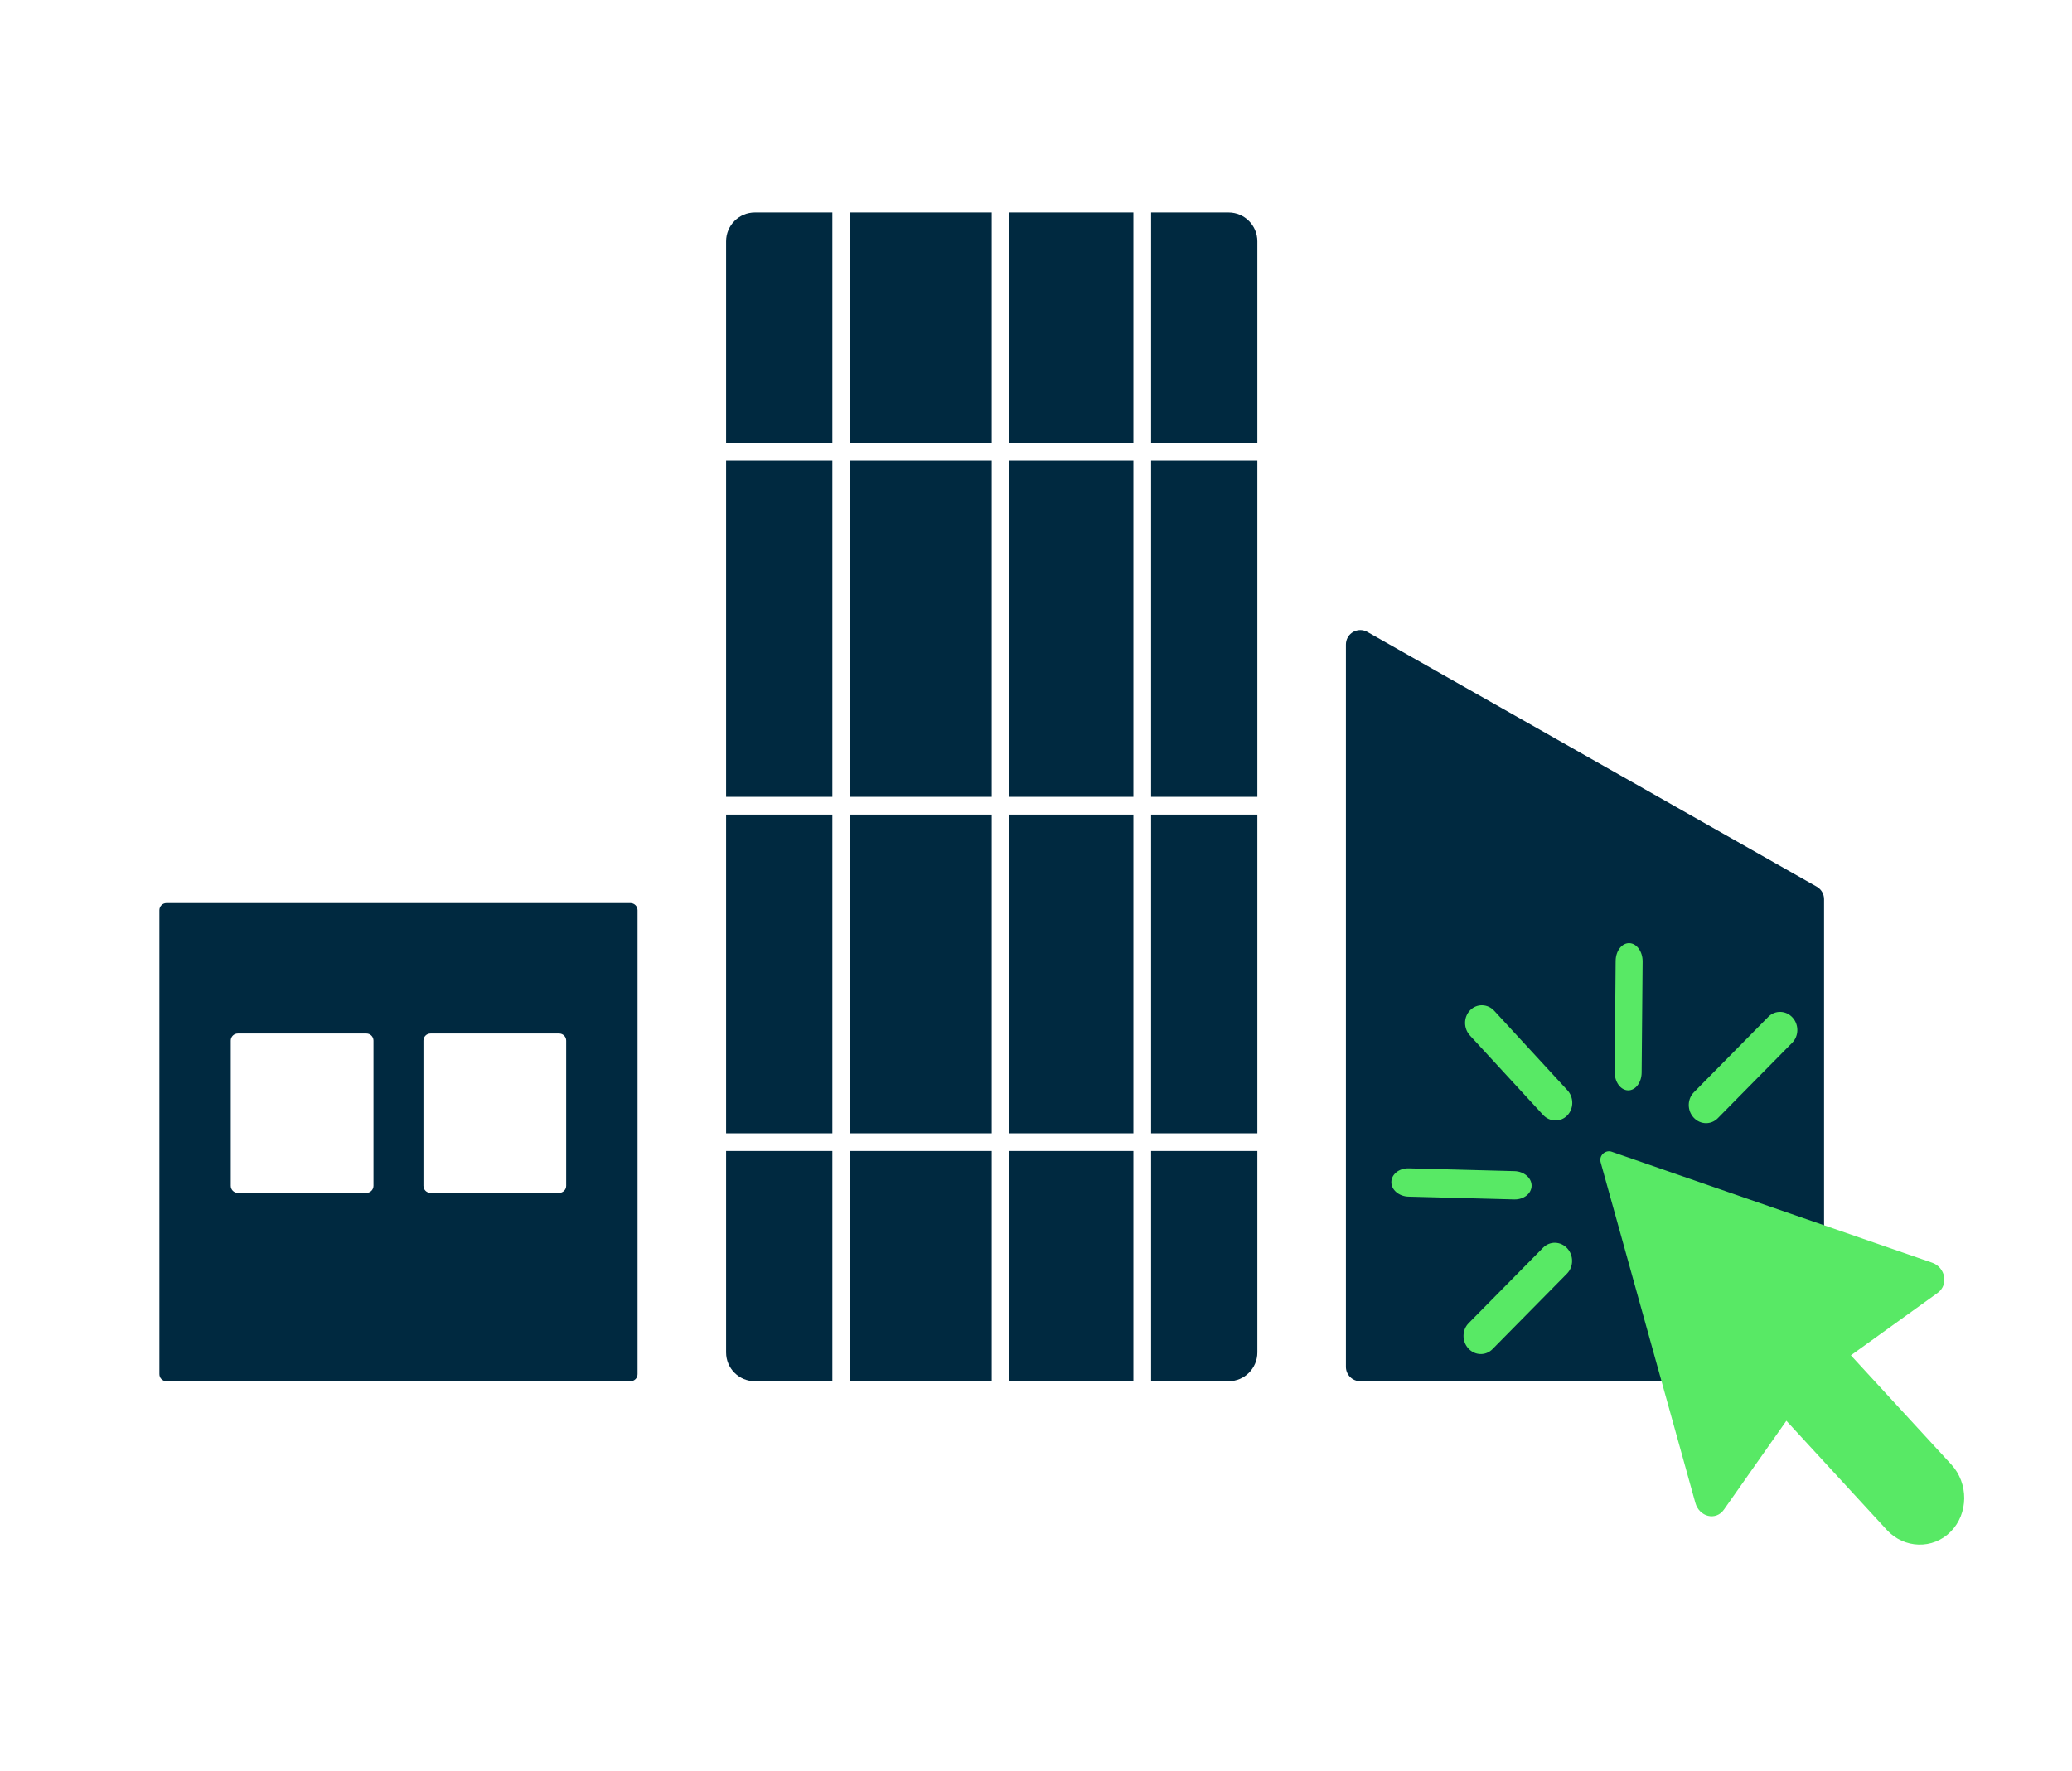 <?xml version="1.0" encoding="UTF-8"?>
<svg width="117px" height="100px" viewBox="0 0 117 100" version="1.1" xmlns="http://www.w3.org/2000/svg" xmlns:xlink="http://www.w3.org/1999/xlink">
    <title>Artboard</title>
    <g id="Artboard" stroke="none" stroke-width="1" fill="none" fill-rule="evenodd">
        <g id="Group" transform="translate(4.281, 12)">
            <path d="M71.719,24.395 L71.719,65.188 C71.719,65.636 72.083,66 72.531,66 L97.906,66 C98.355,66 98.719,65.636 98.719,65.188 L98.719,38.78 C98.719,38.487 98.561,38.217 98.307,38.073 L72.932,23.688 C72.542,23.466 72.046,23.604 71.824,23.994 C71.755,24.116 71.719,24.254 71.719,24.395 Z" id="Fill-281" fill="#002940"></path>
            <path d="M66.719,53 L66.719,64.375 C66.719,65.272 65.991,66 65.094,66 L60.719,66 L60.719,53 L66.719,53 Z M42.719,53 L42.719,66 L38.344,66 C37.446,66 36.719,65.272 36.719,64.375 L36.719,53 L42.719,53 Z M51.719,53 L51.719,66 L43.719,66 L43.719,53 L51.719,53 Z M59.719,53 L59.719,66 L52.719,66 L52.719,53 L59.719,53 Z M51.719,34 L51.719,52 L43.719,52 L43.719,34 L51.719,34 Z M59.719,34 L59.719,52 L52.719,52 L52.719,34 L59.719,34 Z M66.719,34 L66.719,52 L60.719,52 L60.719,34 L66.719,34 Z M51.719,14 L51.719,33 L43.719,33 L43.719,14 L51.719,14 Z M59.719,14 L59.719,33 L52.719,33 L52.719,14 L59.719,14 Z M66.719,14 L66.719,33 L60.719,33 L60.719,14 L66.719,14 Z M42.719,14 L42.719,33 L36.719,33 L36.719,14 L42.719,14 Z M51.719,0 L51.719,13 L43.719,13 L43.719,0 L51.719,0 Z M59.719,0 L59.719,13 L52.719,13 L52.719,0 L59.719,0 Z M65.094,0 C65.991,-2.19814969e-16 66.719,0.728 66.719,1.625 L66.719,13 L60.719,13 L60.719,0 Z M42.719,0 L42.719,13 L36.719,13 L36.719,1.625 C36.719,0.728 37.446,1.64861227e-16 38.344,0 L42.719,0 Z M36.719,34 L42.719,34 L42.719,52 L36.719,52 L36.719,34 Z" id="Combined-Shape" fill="#002940"></path>
            <path d="M9.149,55.364 L16.408,55.364 C16.629,55.364 16.808,55.185 16.808,54.964 L16.808,46.764 C16.808,46.543 16.629,46.364 16.408,46.364 L9.149,46.364 C8.928,46.364 8.749,46.543 8.749,46.764 L8.749,54.964 C8.749,55.185 8.928,55.364 9.149,55.364 Z M20.029,55.364 L27.289,55.364 C27.51,55.364 27.689,55.185 27.689,54.964 L27.689,46.764 C27.689,46.543 27.51,46.364 27.289,46.364 L20.029,46.364 C19.808,46.364 19.629,46.543 19.629,46.764 L19.629,54.964 C19.629,55.185 19.808,55.364 20.029,55.364 Z M5.119,66 L31.319,66 C31.54,66 31.719,65.821 31.719,65.6 L31.719,39.4 C31.719,39.179 31.54,39 31.319,39 L5.119,39 C4.898,39 4.719,39.179 4.719,39.4 L4.719,65.6 C4.719,65.821 4.898,66 5.119,66 Z" id="Fill-282" fill="#002940"></path>
            <path d="M87.702,52.565 C87.366,52.415 86.974,52.688 87.018,53.068 L89.292,72.901 C89.386,73.717 90.269,74.105 90.827,73.53 L95.093,69.127 L99.731,76.103 C100.535,77.312 102.133,77.608 103.281,76.762 C104.429,75.915 104.711,74.233 103.907,73.024 L99.269,66.048 L104.656,63.332 C105.36,62.978 105.316,61.971 104.619,61.598 L87.701,52.565 L87.702,52.565 Z M80.849,44.842 C80.545,44.384 80.651,43.753 81.085,43.433 C81.52,43.112 82.12,43.223 82.424,43.681 L85.801,48.757 C86.105,49.215 85.999,49.845 85.565,50.166 C85.13,50.487 84.53,50.375 84.226,49.918 L80.849,44.842 Z M75.997,53.288 C75.468,53.19 75.098,52.757 75.171,52.322 C75.244,51.887 75.732,51.613 76.261,51.711 L82.134,52.801 C82.664,52.899 83.033,53.332 82.961,53.767 C82.888,54.203 82.399,54.476 81.87,54.378 L75.997,53.288 Z M79.335,62.536 C78.901,62.857 78.301,62.745 77.997,62.287 C77.693,61.83 77.798,61.199 78.233,60.878 L83.055,57.324 C83.49,57.004 84.089,57.115 84.394,57.572 C84.698,58.03 84.592,58.661 84.158,58.981 L79.335,62.536 Z M97.657,46.435 C98.093,46.115 98.691,46.226 98.996,46.684 C99.301,47.141 99.195,47.772 98.76,48.093 L93.939,51.647 C93.503,51.968 92.904,51.856 92.6,51.398 C92.295,50.94 92.401,50.31 92.836,49.989 L97.657,46.435 L97.657,46.435 Z M89.634,41.968 C89.728,41.411 90.139,41.021 90.553,41.098 C90.966,41.175 91.226,41.689 91.132,42.246 L90.097,48.429 C90.004,48.986 89.593,49.375 89.179,49.298 C88.765,49.221 88.506,48.708 88.599,48.151 L89.634,41.968 Z" id="Combined-Shape" fill="#58E965" transform="translate(90.163, 59.166) rotate(-9) translate(-90.163, -59.166)"></path>
        </g>
    </g>
</svg>